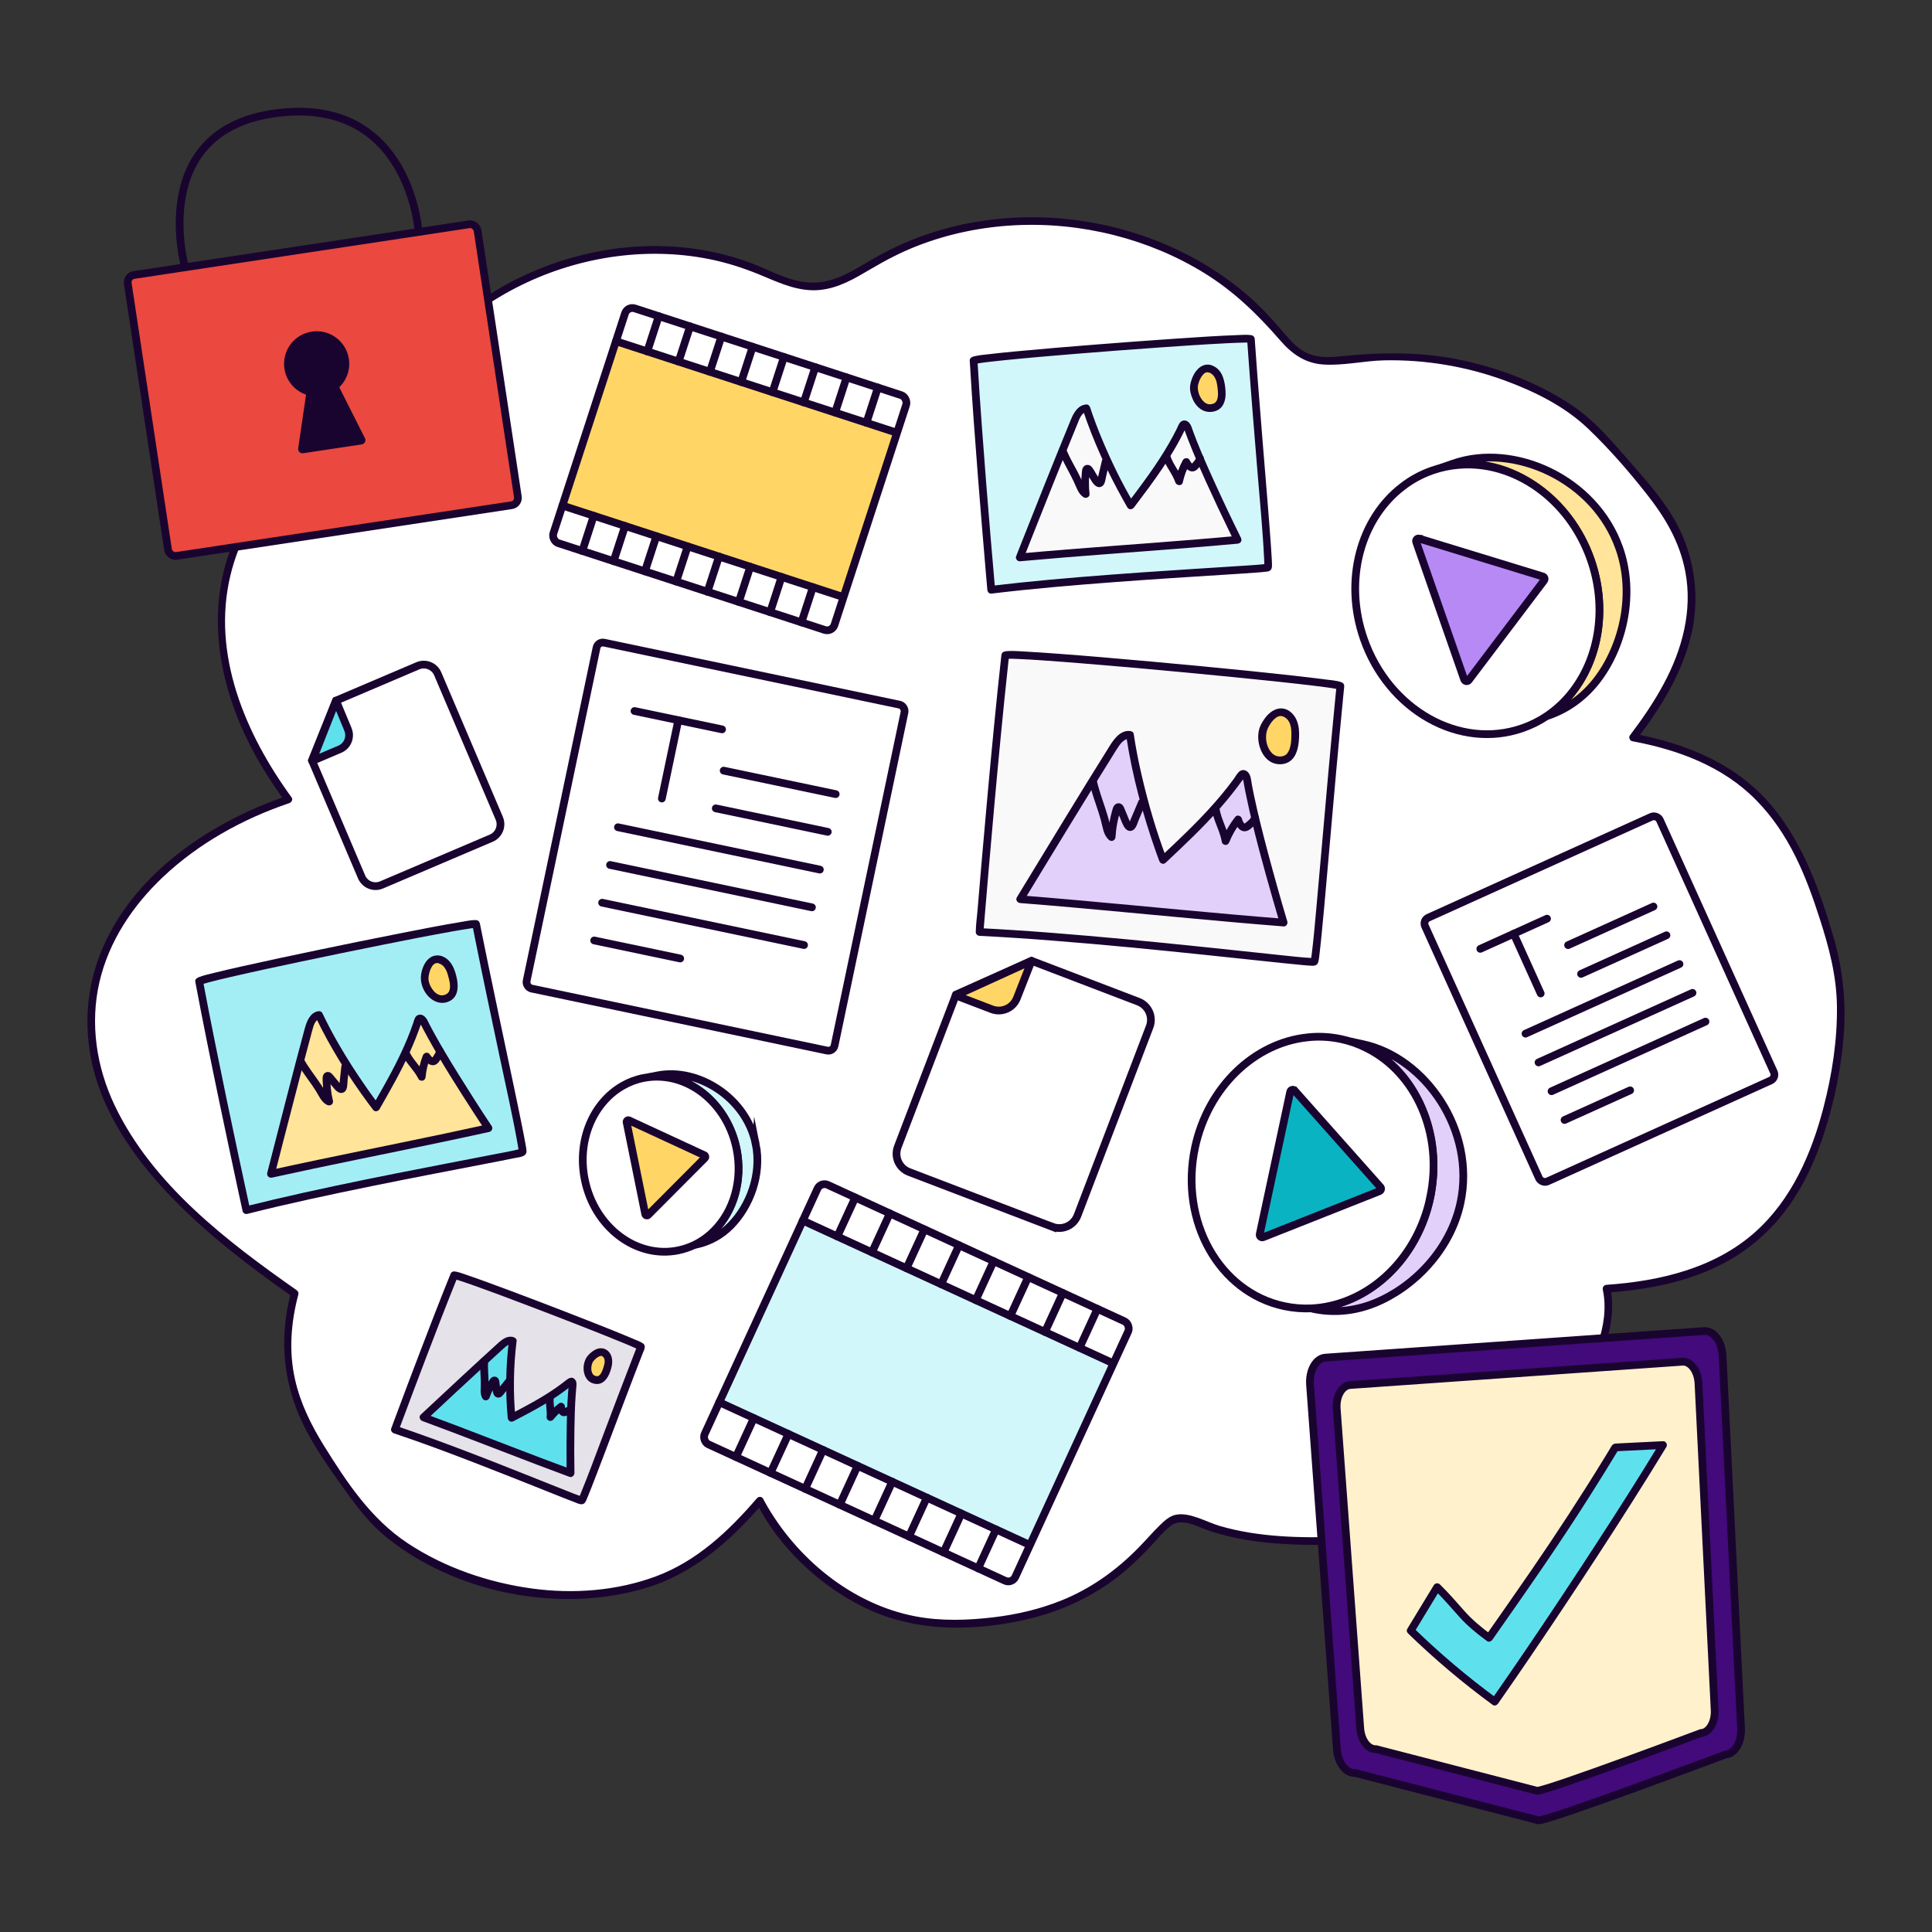 <?xml version="1.0" encoding="UTF-8"?>
<svg id="Layer_1" data-name="Layer 1" xmlns="http://www.w3.org/2000/svg" viewBox="0 0 500 500">
  <rect x="0" y="0" width="500" height="500" fill="#333333" stroke="none"/>
  <defs>
    <style>
      .cls-1, .cls-2 {
        fill: #5ee1ed;
      }

      .cls-1, .cls-3, .cls-4, .cls-5, .cls-6, .cls-7, .cls-8, .cls-9, .cls-10, .cls-11, .cls-12, .cls-13, .cls-14, .cls-15 {
        stroke: #19042f;
        stroke-width: 2px;
      }

      .cls-1, .cls-13, .cls-14 {
        stroke-linecap: round;
        stroke-linejoin: round;
      }

      .cls-16 {
        fill: #e6e2e9;
      }

      .cls-17, .cls-5 {
        fill: #ffe499;
      }

      .cls-18, .cls-6 {
        fill: #fff;
      }

      .cls-19, .cls-7, .cls-13 {
        fill: #ffd666;
      }

      .cls-20 {
        fill: #faf9fa;
      }

      .cls-21 {
        fill: #a3eef5;
      }

      .cls-22, .cls-12 {
        fill: #d1f7fa;
      }

      .cls-23, .cls-11 {
        fill: #e2d0fb;
      }

      .cls-24 {
        fill: #19042f;
      }

      .cls-3 {
        fill: #eb483f;
      }

      .cls-3, .cls-4, .cls-5, .cls-6, .cls-7, .cls-8, .cls-9, .cls-10, .cls-11, .cls-12, .cls-15 {
        stroke-miterlimit: 10;
      }

      .cls-4 {
        fill: #fff1cc;
      }

      .cls-8 {
        fill: #420a7b;
      }

      .cls-9 {
        fill: #0ab3c2;
      }

      .cls-10 {
        fill: #b689f5;
      }

      .cls-14, .cls-15 {
        fill: none;
      }
    </style>
  </defs>
  <g>
    <path class="cls-18" d="m196.65,388.4c-13.95,16.35-25.33,22.67-44.7,24.21-20.03,1.59-47.56-7.49-59.12-23.73-11.56-16.24-23.06-30.18-16.57-54.13-26.49-18.55-56.08-43.55-52.34-75.82,2.93-25.3,26.45-43.92,50.71-52.05-9.66-13.18-17.01-28.68-17.37-45.08-.35-16.4,7.37-33.65,21.81-41.68,5.4-3,11.6-4.7,16.32-8.7,4.24-3.59,6.87-8.66,9.92-13.3,18.9-28.69,59.1-41.28,90.69-28.39,4.94,2.01,9.91,4.62,15.26,4.37,5.76-.27,10.79-3.77,15.81-6.64,33.02-18.89,78.76-11.04,103.08,17.67,2.31,2.73,4.57,5.71,7.84,7.16,3.86,1.71,8.33.95,12.55.47,19.59-2.24,39.83,2.54,56.22,13.27,6.38,4.18,23.08,23.48,26.48,30.3,9.77,19.57,2.84,36.94-10.55,54.51,32.7,5.99,43.06,23.73,51.93,55.65,3.52,12.67,1.4,29-2.08,41.76-8.19,30.08-25.54,43.17-56.75,45.25,5.04,22.88-32.59,63.64-65.47,65.09-35.01,1.54-39.19-5.9-45.37-5.67-6.73.25-14.79,27.05-58.43,27.22-33.81.14-49.85-31.76-49.85-31.76Z"/>
    <path class="cls-24" d="m195.94,387.69c-7.29,8.5-15.6,16.36-26.27,20.3-10.07,3.73-21.34,4.57-31.94,3.12-11.33-1.54-22.64-5.39-32.21-11.72s-15.8-15.8-21.68-25.24c-3.31-5.32-6.11-11-7.49-17.15-1.65-7.32-1.05-14.78.86-21.99.12-.46-.09-.87-.46-1.13-18.03-12.64-37.26-27.32-47.01-47.67-4.77-9.97-6.51-21.27-3.99-32.11,2.45-10.55,8.64-19.78,16.45-27.15,9.25-8.73,20.67-15.04,32.67-19.1.55-.19,1-.91.6-1.47-11.91-16.34-20.75-36.94-15.85-57.42,2.14-8.97,6.73-17.5,13.73-23.61,7.34-6.41,17.8-7.86,24.56-14.95,3.32-3.49,5.61-7.77,8.25-11.76,2.35-3.57,5.05-6.89,8.03-9.95,5.95-6.1,12.99-11.09,20.63-14.85,15.4-7.59,33.47-10.23,50.29-6.45,4.34.98,8.5,2.42,12.59,4.15,4.53,1.92,9.25,3.97,14.29,3.52s9.16-2.96,13.27-5.38,8.01-4.45,12.31-6.11c16.1-6.22,34.1-6.94,50.78-2.71,8.21,2.08,16.11,5.36,23.33,9.81,7.63,4.71,13.76,10.66,19.6,17.39,3.06,3.53,6.45,5.97,11.25,6.28,5.18.33,10.45-.96,15.65-1.08,10.63-.23,21.29,1.56,31.27,5.22,7.83,2.88,15.57,6.72,21.63,12.53,5.37,5.15,10.31,10.81,14.92,16.65,4.86,6.14,8.64,12.39,10.15,20.24,1.94,10.12-.8,20.19-5.59,29.11-2.52,4.7-5.55,9.1-8.76,13.34-.37.49.01,1.36.6,1.47,11.86,2.21,23.47,6.48,32.08,15.24s12.92,19.65,16.48,30.73c2.39,7.43,4.34,14.74,4.44,22.59.11,8.84-1.26,17.69-3.48,26.23-3.1,11.96-8.25,23.79-17.61,32.18-10.55,9.45-24.76,12.76-38.54,13.72-.67.05-1.1.6-.96,1.27,1.96,9.36-2.88,19.2-7.87,26.8-6.67,10.15-15.68,18.92-25.77,25.64s-21.47,11.12-33.85,11.5c-10.56.33-21.51.17-31.72-2.83-3.35-.98-7.73-3.63-11.35-2.86-1.65.35-3.01,1.65-4.17,2.79-1.84,1.81-3.53,3.78-5.34,5.63-5.75,5.9-12.43,10.7-20.12,13.78-5.58,2.23-11.48,3.61-17.44,4.32-6.71.8-13.66,1.03-20.32-.25-16.47-3.16-30.82-15.05-38.9-29.55-.15-.28-.31-.55-.45-.84-.58-1.15-2.31-.14-1.73,1.01,6.38,12.63,18.46,23.48,31.51,28.67,12.03,4.78,25.73,4.39,38.2,1.56,9.43-2.14,18.23-6.31,25.63-12.56,2.57-2.17,4.94-4.57,7.23-7.03,1.5-1.61,2.96-3.43,4.74-4.75,2.85-2.1,6.92.37,9.88,1.36,9.01,3,18.65,3.65,28.08,3.66,6.65,0,13.28-.15,19.74-1.87,5.69-1.52,11.14-3.92,16.26-6.83,10.72-6.11,20.28-14.51,27.84-24.26,6.1-7.86,11.76-17.47,12.31-27.66.11-2-.05-3.99-.46-5.95l-.96,1.27c12.75-.88,25.87-3.65,36.35-11.38s16.24-18.38,20.02-30.08c2.6-8.06,4.31-16.49,4.99-24.93s-.14-17.13-2.61-25.58c-3.48-11.89-7.8-24.07-15.78-33.75-9.03-10.94-22.14-16.35-35.8-18.9l.6,1.47c6.35-8.38,12.19-17.68,14.37-28.11,1.97-9.41.52-19.3-4.01-27.78-3.15-5.9-7.91-11.18-12.28-16.19-4.27-4.89-8.76-10.23-14.14-13.94-8.45-5.83-18.51-9.79-28.49-12-10.58-2.34-20.94-2.27-31.66-1.18-2.77.28-5.69.47-8.35-.51-2.81-1.04-4.85-3.32-6.74-5.54-2.91-3.42-5.89-6.69-9.29-9.64-6.43-5.57-13.75-10.03-21.58-13.34-15.99-6.75-34.01-8.67-51.05-5.31-8.58,1.69-16.84,4.79-24.42,9.17-4.89,2.83-9.95,6.3-15.85,6.13s-10.67-3.22-15.82-5.12c-32.54-12.03-72.01,1.79-90.58,30.85-2.89,4.52-5.55,9.37-9.93,12.64s-9.24,4.72-13.85,7.08c-8.03,4.12-14.3,10.99-18.27,19.05-8.92,18.11-5.54,38.77,3.56,56.1,2.51,4.78,5.43,9.32,8.6,13.67l.6-1.47c-20.88,7.08-42.02,21.6-49.31,43.36-3.53,10.54-3.13,22.07.67,32.48s10.8,19.91,18.6,28c9.44,9.79,20.33,18.07,31.43,25.86l-.46-1.13c-3.29,12.49-1.94,24.67,4.15,36.06,2.83,5.29,6.32,10.18,9.8,15.04s6.62,8.94,11.12,12.52c17.85,14.2,44.14,19.31,66.03,13.06,12.73-3.63,22.5-12.2,30.96-22.06.83-.97-.57-2.39-1.41-1.41Z"/>
  </g>
  <g>
    <path class="cls-8" d="m441.11,344.47l-98.05,6.88c-2.41.12-4.22,3.16-4.04,6.8l6.95,94.31c.18,3.64,2.28,6.49,4.69,6.37l47.53,12.29c3.44-.17,48.35-17.05,48.35-17.05,2.41-.12,4.22-3.16,4.04-6.8l-4.78-96.43c-.18-3.63-2.28-6.49-4.69-6.37Z"/>
    <path class="cls-4" d="m435.45,352.41l-85.98,6.03c-2.11.1-3.7,2.77-3.54,5.96l6.09,82.7c.16,3.19,2,5.69,4.11,5.58l41.68,10.78c3.02-.15,42.4-14.95,42.4-14.95,2.11-.1,3.7-2.77,3.54-5.96l-4.19-84.56c-.16-3.19-2-5.69-4.11-5.58Z"/>
    <g>
      <path class="cls-2" d="m365.09,421.99c6.81,6.63,14.08,12.77,21.74,18.38,12.98-18.54,31.82-47.04,43.55-66.4l-12.35.61c-11.74,19.36-19.7,30.71-32.69,49.26-7.67-5.61-6.62-6.49-13.42-13.11l-6.84,11.26Z"/>
      <path class="cls-24" d="m364.38,422.7c6.87,6.68,14.21,12.87,21.95,18.54.46.34,1.08.05,1.37-.36,5.81-8.3,11.49-16.69,17.1-25.12,6.04-9.07,12-18.2,17.83-27.41,2.91-4.6,5.8-9.21,8.62-13.87.38-.63-.1-1.54-.86-1.5-2.49.12-4.98.25-7.47.37l-4.15.21c-.24.01-.49.01-.73.04-.82.08-1.11.9-1.49,1.52-.45.74-.9,1.48-1.35,2.21-6.03,9.85-12.34,19.51-18.88,29.03-3.91,5.69-7.87,11.33-11.83,16.99l1.37-.36c-2.48-1.82-4.83-3.75-6.87-6.06-2.07-2.35-4.11-4.7-6.35-6.89-.47-.45-1.23-.35-1.57.2-2,3.29-3.99,6.57-5.99,9.86-.28.47-.57.93-.85,1.4-.67,1.1,1.06,2.11,1.73,1.01,2-3.29,3.99-6.57,5.99-9.86.28-.47.57-.93.85-1.4l-1.57.2c2.27,2.22,4.32,4.61,6.43,6.98s4.62,4.4,7.2,6.29c.46.34,1.08.05,1.37-.36,4.49-6.41,8.99-12.82,13.4-19.28,4.1-6.01,8.11-12.07,12-18.22,2.47-3.89,4.89-7.82,7.28-11.76l-.86.5c3.6-.18,7.2-.36,10.8-.54l1.55-.08-.86-1.5c-5.25,8.66-10.7,17.21-16.21,25.7-5.93,9.14-11.96,18.23-18.08,27.25-3.06,4.5-6.14,8.99-9.26,13.45l1.37-.36c-7.6-5.57-14.79-11.66-21.54-18.23-.92-.9-2.34.51-1.41,1.41Z"/>
    </g>
  </g>
  <g>
    <rect class="cls-3" x="37.75" y="64.2" width="91.56" height="73.53" rx="1.91" ry="1.91" transform="translate(-14.15 13.62) rotate(-8.6)"/>
    <path class="cls-15" d="m47.89,69.17s-10.12-35.79,24.05-39.94c34.18-4.14,36.38,30.8,36.38,30.8"/>
    <path class="cls-24" d="m94.41,113.34l-6.61-13.11c1.9-1.83,2.91-4.52,2.49-7.33-.7-4.61-4.99-7.78-9.6-7.08s-7.78,4.99-7.08,9.6c.49,3.21,2.72,5.72,5.59,6.71l-2.03,13.91c-.11.74.53,1.37,1.27,1.26l15.19-2.3c.78-.12,1.19-.99.79-1.67Z"/>
  </g>
  <g>
    <g>
      <path class="cls-21" d="m51.52,254.03c-.19-1.03,71.5-15.73,71.67-14.86,4.56,23.08,12.46,58.45,12.03,59.02-.43.58-43.37,7.92-71.49,15.02,0,0-7.71-35.2-12.21-59.18Z"/>
      <path class="cls-24" d="m52.52,254.03c.04.39-.23.64-.44.8.04-.03.09-.05.13-.07.01,0-.3.11-.05.03.09-.03.18-.06.27-.1.52-.17,1.06-.32,1.59-.46,1.89-.51,3.8-.95,5.7-1.39,6.07-1.41,12.17-2.71,18.27-4,7.11-1.5,14.23-2.96,21.35-4.39,5.84-1.17,11.69-2.32,17.56-3.37,1.69-.3,3.38-.59,5.08-.84.24-.04-.27.03-.04,0,.06,0,.13-.02.19-.02.12-.01.23-.03.35-.04.16-.02.32-.02.48-.04.03,0,.12.02.15,0-.12.07-.48-.14-.61-.27-.11-.11-.25-.66-.22-.27.01.16.06.32.1.48.05.27.11.54.16.81.13.66.26,1.32.39,1.97,2.1,10.44,4.31,20.87,6.52,31.29,1.57,7.41,3.26,14.81,4.57,22.27.07.39.13.78.19,1.16.03.19.02.18,0-.01,0,.06.02.12.02.18,0,.09,0,.19.02.27.05.25.06-.24.12-.35.15-.25.41-.39.48-.4-.18.02-.38.11-.56.16-2.03.5-4.09.87-6.14,1.26-8.47,1.65-16.95,3.25-25.42,4.94-10.72,2.13-21.42,4.35-32.05,6.85-2.41.57-4.81,1.15-7.2,1.75l1.23.7c-.97-4.44-1.93-8.88-2.87-13.33-2.06-9.64-4.08-19.28-6.02-28.94-1.14-5.63-2.25-11.27-3.31-16.92-.24-1.26-2.17-.73-1.93.53,1.91,10.17,3.98,20.32,6.09,30.45,1.68,8.05,3.39,16.1,5.12,24.14.33,1.53.66,3.06,1,4.59.12.54.73.83,1.23.7,10.64-2.69,21.39-4.97,32.14-7.17,9.5-1.94,19.02-3.76,28.54-5.6,2.83-.55,5.67-1.08,8.49-1.67,1.02-.21,3.09-.3,3.07-1.73-.01-.71-.19-1.45-.31-2.15-.22-1.26-.47-2.51-.72-3.77-.78-3.9-1.59-7.78-2.41-11.67-2.21-10.52-4.46-21.03-6.63-31.56-.53-2.59-1.06-5.18-1.58-7.77-.11-.57-.23-1.14-.34-1.7-.09-.44-.15-.85-.57-1.09-.22-.13-.46-.16-.71-.16-1.17,0-2.38.29-3.53.47-5.24.86-10.45,1.9-15.66,2.92-7.19,1.41-14.36,2.87-21.53,4.37-6.64,1.38-13.27,2.79-19.89,4.28-2.34.53-4.68,1.06-7.01,1.64-1.24.31-2.52.58-3.72,1.03-.51.19-1.19.5-1.12,1.18.06.54.42,1,1,1,.5,0,1.06-.46,1-1Z"/>
    </g>
    <g>
      <g>
        <path class="cls-17" d="m79.87,266.3c.41-1.53,1.1-3.35,2.66-3.62,6,12.64,14.8,23.9,14.8,23.9,4.31-7.53,8.15-14.22,10.86-22.47.05-.15.1-.31.22-.41.42-.38,1,.21,1.25.72,4.5,9.16,16.73,27.55,16.73,27.55-18.01,3.98-38.27,7.86-56.28,11.84,0,0,6.15-24.2,9.75-37.51Z"/>
        <path class="cls-24" d="m80.84,266.57c.3-1.08.69-2.66,1.96-2.92l-1.13-.46c3.76,7.9,8.48,15.39,13.68,22.42.42.57.84,1.13,1.27,1.68.4.52,1.28.3,1.57-.2,2.76-4.82,5.53-9.65,7.83-14.72.57-1.26,1.11-2.53,1.62-3.81.25-.63.49-1.26.72-1.9.12-.32.23-.64.35-.97s.36-.76.37-1.09l.07-.22c-.6-.04-.79.04-.56.23,0,.05.19.27.21.31.07.14.14.28.21.42.18.37.37.73.56,1.1.39.74.78,1.47,1.19,2.2,3.63,6.56,7.67,12.91,11.74,19.2,1,1.55,2.01,3.1,3.03,4.63l.6-1.47c-14.64,3.23-29.34,6.12-44.01,9.2-4.09.86-8.18,1.73-12.27,2.64l1.23,1.23c.76-2.99,1.52-5.98,2.29-8.96,1.59-6.19,3.19-12.38,4.81-18.56.87-3.33,1.76-6.67,2.66-9.99.34-1.24-1.59-1.77-1.93-.53-1.66,6.14-3.27,12.3-4.86,18.46-1.37,5.3-2.74,10.61-4.09,15.91-.27,1.05-.53,2.09-.8,3.14-.19.76.49,1.39,1.23,1.23,14.64-3.23,29.34-6.12,44.01-9.2,4.09-.86,8.18-1.73,12.27-2.64.61-.13.94-.95.6-1.47-2.94-4.42-5.8-8.9-8.6-13.41-2.14-3.45-4.25-6.93-6.21-10.49-.41-.75-.82-1.5-1.21-2.25-.43-.82-.77-1.81-1.53-2.37-.54-.39-1.23-.49-1.8-.11-.61.41-.75,1.23-.97,1.89-.48,1.39-1,2.77-1.56,4.13-2.46,5.99-5.7,11.61-8.91,17.22l1.57-.2c-.06-.07-.16-.21.08.11-.06-.08-.13-.17-.19-.25-.23-.31-.47-.62-.7-.93-.83-1.11-1.64-2.24-2.43-3.38-2.55-3.65-4.96-7.4-7.18-11.25-1.51-2.61-2.92-5.28-4.22-8-.2-.41-.72-.54-1.13-.46-2.03.42-2.87,2.53-3.36,4.31-.34,1.24,1.59,1.77,1.93.53Z"/>
      </g>
      <g>
        <path class="cls-19" d="m113.87,248.37c1.5.41,2.51,1.89,2.93,3.4.42,1.5,1.98,5.94-1.77,6.76-2.57.57-4.84-2.36-5.11-4.98-.13-1.29.8-6.05,3.96-5.18Z"/>
        <path class="cls-24" d="m113.6,249.34c1.71.52,2.21,2.47,2.59,4.01.09.35.16.7.22,1.05,0,.03.03.2,0,.02.01.1.02.2.03.29.02.23.03.46.02.69,0,.16-.01.32-.03.48.03-.22-.02.09-.03.11-.02.09-.04.18-.07.27-.09.29-.19.5-.38.69-.22.21-.43.36-.72.47-.41.15-.85.22-1.25.14-.9-.18-1.64-.87-2.14-1.62s-.91-1.65-.95-2.55c-.01-.24.01-.49.04-.73.03-.27-.04.22,0-.06,0-.06.02-.11.03-.17.04-.21.08-.41.14-.62.05-.19.1-.37.16-.55.03-.09.06-.18.1-.28.02-.06.05-.12.07-.18-.04.09-.03.08.02-.03.08-.18.17-.35.27-.52.05-.08.1-.16.15-.24.07-.09.07-.1.01-.03.04-.05.08-.1.12-.14.04-.05.08-.09.13-.14.03-.03.3-.27.14-.14.07-.05.15-.1.22-.15.05-.03.1-.06.16-.08-.1.04-.1.04,0,0,.06-.02.12-.03.17-.05.06-.02.12-.03.18-.04-.11.01-.11.02.02,0,.3,0,.26-.01.57.07,1.25.32,1.78-1.61.53-1.93-2.34-.6-3.96,1.07-4.71,3.11s-.65,3.95.34,5.82c1.29,2.46,4.11,4.17,6.78,2.68,1.99-1.11,2.12-3.49,1.75-5.49-.47-2.5-1.47-5.32-4.15-6.13-1.24-.37-1.76,1.56-.53,1.93Z"/>
      </g>
      <g>
        <path class="cls-17" d="m77.74,274.58c1.52,2.74,4.01,5.61,5.53,8.35.48.87,1.02,1.79,1.93,2.18-.48-2-.73-4.07-.71-6.13,0-.21.03-.46.22-.54.22-.1.44.11.59.29.71.86,1.42,1.73,2.14,2.59.3.36.85.74,1.16.4.12-.13.14-.32.16-.49.18-1.73.37-3.46.55-5.2"/>
        <path class="cls-24" d="m76.88,275.09c1.14,2.03,2.57,3.87,3.89,5.77.63.91,1.22,1.84,1.76,2.81s1.17,1.84,2.16,2.3c.78.37,1.68-.24,1.47-1.13-.24-1.02-.43-2.06-.54-3.1-.05-.51-.09-1.03-.11-1.54-.01-.26-.11-1.07-.03-1.18l-.36.36.1-.07-.5.14h.05c-.15-.08-.29-.17-.44-.25.44.34.77.86,1.13,1.29.33.4.66.81,1,1.21.64.78,1.63,1.59,2.65.91.89-.6.75-2.12.85-3.06.12-1.17.25-2.33.37-3.5.06-.54-.5-1-1-1-.59,0-.94.46-1,1-.1.9-.19,1.81-.29,2.71-.05.45-.1.9-.14,1.36-.02.19-.04.38-.06.56-.01.11-.02.23-.04.34-.03.27-.03.3,0,.1l.44-.26c.15-.05.22.14.15,0-.04-.08-.17-.17-.23-.24-.2-.22-.38-.46-.57-.69-.4-.49-.81-.98-1.21-1.47-.37-.45-.74-.94-1.36-1.02s-1.22.3-1.42.9c-.15.48-.1,1.03-.09,1.52.02.59.06,1.18.11,1.76.13,1.26.33,2.51.63,3.75l1.47-1.13c-.84-.39-1.23-1.21-1.67-1.98-.54-.95-1.15-1.86-1.78-2.75-1.25-1.79-2.59-3.53-3.66-5.44-.63-1.12-2.36-.12-1.73,1.01h0Z"/>
      </g>
      <g>
        <path class="cls-17" d="m105.13,272.76c.98,2.06,3.05,3.87,4.03,5.93.15-1.81.57-3.61,1.24-5.3.46.76,1.35,1.63,2.09,1.13.18-.12.3-.31.41-.5.6-1,.73-.91.91-2.06"/>
        <path class="cls-24" d="m104.26,273.27c1.06,2.16,2.97,3.77,4.03,5.93.19.39.73.57,1.13.46.45-.12.7-.52.73-.96.15-1.73.57-3.42,1.2-5.04l-1.83.24c.76,1.21,2.35,2.5,3.71,1.29.43-.38.74-.98,1.04-1.47.28-.46.4-.96.49-1.49s-.14-1.08-.7-1.23c-.48-.13-1.14.16-1.23.7-.03.2-.06.4-.11.6-.02.09-.05.17-.07.25.02-.07.07-.13.01-.03-.17.27-.35.55-.52.83-.03.04-.23.41-.27.39,0-.04.03-.05.1-.03.13-.03.13-.03,0-.02-.01-.03.19.07.03,0-.31-.16-.55-.47-.74-.77-.49-.78-1.52-.55-1.83.24-.7,1.79-1.11,3.66-1.27,5.57l1.86-.5c-1.06-2.16-2.97-3.77-4.03-5.93-.24-.48-.93-.62-1.37-.36-.49.29-.6.88-.36,1.37h0Z"/>
      </g>
    </g>
  </g>
  <g>
    <g>
      <path class="cls-22" d="m251.97,93.34c-.06-1.03,71.72-6.46,71.78-5.59,1.58,23.08,4.9,58.58,4.4,59.09-.49.51-43.31,2.34-71.62,5.77,0,0-3.15-35.3-4.56-59.26Z"/>
      <path class="cls-24" d="m252.97,93.34c0,.35-.29.72-.43.81-.03.02-.31.09-.1.05.15-.03.3-.08.46-.11.54-.11,1.09-.18,1.64-.26-.39.05.17-.02.29-.04.22-.03.44-.06.66-.08.43-.05.87-.1,1.3-.15,1.09-.12,2.19-.24,3.28-.35,6.12-.62,12.24-1.14,18.37-1.64,7.14-.58,14.29-1.13,21.44-1.63,5.81-.41,11.63-.81,17.45-1.1,1.68-.08,3.36-.17,5.04-.19.38,0,.78.04,1.16.03.17,0-.33-.08-.12-.01.01,0,.03,0,.04.01-.42-.15-.29-.13-.22-.09-.08-.05-.62-.64-.44-.58l-.02-.1c0,.11.01.22.02.33,0,.11.02.22.02.33.02.33.05.66.07.99.04.62.09,1.23.13,1.85.76,10.5,1.63,20.99,2.49,31.49.6,7.32,1.32,14.65,1.67,21.99.02.38.03.77.04,1.15,0,.13-.08.55-.01.66-.08-.14.21-.57.45-.72.22-.13.28-.07.11-.06-.06,0-.14.02-.21.04-.23.05.28-.03.07,0-.07,0-.14.02-.2.02-2.04.23-4.11.33-6.16.47-8.51.56-17.02,1.07-25.53,1.67-10.68.75-21.37,1.58-32.02,2.69-2.39.25-4.78.52-7.17.81l1,1c-.4-4.44-.77-8.88-1.15-13.32-.81-9.67-1.58-19.34-2.29-29.02-.41-5.64-.8-11.28-1.13-16.92-.08-1.28-2.08-1.29-2,0,.6,10.15,1.36,20.29,2.15,30.42.64,8.08,1.31,16.16,2,24.24.13,1.54.27,3.07.4,4.61.04.49.43,1.07,1,1,10.74-1.3,21.54-2.2,32.33-3.01,9.48-.71,18.96-1.31,28.44-1.91,2.82-.18,5.64-.35,8.45-.57.75-.06,1.51-.12,2.26-.23.68-.1,1.11-.48,1.17-1.2.05-.62,0-1.26-.03-1.87-.06-1.22-.14-2.45-.23-3.67-.27-3.9-.59-7.79-.9-11.69-.86-10.59-1.75-21.17-2.56-31.76-.19-2.55-.38-5.1-.56-7.65-.04-.61-.09-1.21-.13-1.82-.03-.43,0-.88-.33-1.21-.25-.25-.55-.3-.88-.34-1.07-.11-2.18-.02-3.26.02-5.22.19-10.44.55-15.65.9-7.19.49-14.38,1.02-21.56,1.59-6.67.53-13.33,1.08-19.99,1.71-2.34.22-4.69.45-7.02.73-1.32.15-2.69.26-3.98.57-.58.14-1.12.44-1.13,1.12-.03,1.29,1.97,1.29,2,0Z"/>
    </g>
    <g>
      <g>
        <path class="cls-20" d="m278.11,108.84c.59-1.44,1.49-3.14,3.05-3.2,4.28,13.08,11.47,25.16,11.47,25.16,5.14-6.81,9.72-12.86,13.39-20.57.07-.14.14-.29.27-.38.45-.32.95.33,1.13.85,3.25,9.49,12.9,28.96,12.9,28.96-18.07,1.65-38.31,2.91-56.38,4.56,0,0,9.01-22.85,14.18-35.39Z"/>
        <path class="cls-24" d="m279.07,109.1c.36-.86.98-2.38,2.08-2.46l-.96-.73c2.71,8.23,6.39,16.18,10.62,23.73.31.56.63,1.12.95,1.67.42.7,1.29.58,1.73,0,2.52-3.33,5.04-6.66,7.37-10.13,1.12-1.67,2.2-3.38,3.21-5.12.52-.89,1.01-1.79,1.49-2.7.24-.46.48-.93.72-1.4.14-.27.27-.54.4-.81.07-.14.13-.27.2-.41.08-.16.09-.19.04-.08l-.5.14c-.18.02-.19-.22-.01.11.05.1.08.2.12.3.1.26.19.53.28.8.19.53.39,1.05.59,1.58.45,1.16.92,2.32,1.39,3.47,1.06,2.55,2.17,5.08,3.31,7.6,1.96,4.34,4,8.65,6.08,12.93.42.87.85,1.74,1.27,2.6l.86-1.5c-14.69,1.34-29.41,2.33-44.11,3.51-4.09.33-8.18.67-12.27,1.05l.96,1.27c1.11-2.82,2.23-5.64,3.35-8.45,2.32-5.84,4.64-11.68,6.99-17.5,1.27-3.15,2.55-6.3,3.84-9.44.21-.5-.22-1.1-.7-1.23-.57-.16-1.02.2-1.23.7-2.38,5.78-4.71,11.59-7.04,17.4-2,5-3.99,10.01-5.97,15.02-.39.99-.78,1.98-1.17,2.97-.23.58.36,1.32.96,1.27,14.69-1.34,29.41-2.33,44.11-3.51,4.09-.33,8.18-.67,12.27-1.05.78-.07,1.22-.79.86-1.5-2.34-4.72-4.6-9.49-6.78-14.29-1.65-3.61-3.26-7.25-4.72-10.94-.31-.78-.61-1.57-.9-2.36-.33-.91-.56-2.02-1.45-2.57-.55-.34-1.27-.29-1.75.14s-.73,1.21-1.02,1.8c-.64,1.29-1.33,2.56-2.05,3.81-3.14,5.47-6.95,10.51-10.74,15.54h1.73c-3.14-5.29-5.86-10.9-8.24-16.58-1.15-2.74-2.2-5.52-3.13-8.35-.13-.39-.52-.77-.96-.73-2.19.17-3.25,2.11-4.01,3.93-.21.5.22,1.1.7,1.23.58.16,1.02-.2,1.23-.7Z"/>
      </g>
      <g>
        <path class="cls-19" d="m313.5,95.57c1.41.59,2.21,2.16,2.44,3.68.22,1.52,1.19,6.04-2.57,6.38-2.57.23-4.43-2.91-4.37-5.49.03-1.28,1.54-5.8,4.51-4.56Z"/>
        <path class="cls-24" d="m313,96.43c1,.44,1.55,1.34,1.83,2.37.09.35.14.7.2,1.06.02.12.04.23.05.35.01.08.02.15.03.23-.04-.27.01.09.02.14.08.7.12,1.41.04,2.11.03-.22-.01.08-.02.11-.02.09-.04.18-.06.27-.04.15-.08.29-.13.44-.1.27.09-.16-.04.09-.04.08-.09.16-.13.23-.01.02-.18.25-.05.09-.06.07-.12.13-.18.2-.17.18-.43.32-.75.41-.38.11-.78.14-1.15.05-.78-.19-1.42-.82-1.86-1.54-.49-.8-.78-1.73-.81-2.66,0-.16,0-.31.01-.47-.01.33,0-.04.03-.13.07-.33.16-.66.27-.97.15-.43.21-.58.46-1.02s.35-.6.67-.92c.07-.07.14-.13.21-.2.09-.07.1-.08.02-.02.05-.04.1-.07.16-.1.08-.04.16-.09.24-.13-.18.08.11-.03.15-.04.05-.02.25-.05.05-.02.13-.02.26-.02.39,0-.2-.02.13.03.14.03.15.04.29.09.43.14.5.2,1.1-.22,1.23-.7.16-.57-.19-1.03-.7-1.23-2.21-.88-4.09.78-4.97,2.68-.38.83-.68,1.7-.78,2.61-.12,1.17.21,2.39.69,3.45.51,1.14,1.38,2.24,2.51,2.82s2.55.61,3.76.06c1.91-.87,2.34-3.09,2.21-4.98-.16-2.44-.7-5.43-3.19-6.53-.49-.22-1.07-.14-1.37.36-.25.43-.14,1.15.36,1.37Z"/>
      </g>
      <g>
        <path class="cls-20" d="m275,116.65c1.14,2.86,3.21,5.98,4.36,8.84.36.9.78,1.87,1.62,2.36-.22-2.01-.2-4.06.06-6.07.03-.2.09-.44.28-.5.22-.07.42.16.54.36.59.93,1.17,1.86,1.76,2.79.25.39.73.83,1.09.53.13-.11.18-.29.22-.46.39-1.67.79-3.33,1.18-5"/>
        <path class="cls-24" d="m274.04,116.92c.89,2.19,2.08,4.23,3.16,6.32.49.95.94,1.91,1.35,2.89s.95,1.97,1.92,2.58c.6.38,1.59-.1,1.5-.86-.11-1.04-.17-2.09-.15-3.14,0-.51.03-1.01.07-1.52.02-.25.04-.51.07-.76.02-.14.03-.29.05-.43.04-.16-.02-.12-.18.15l-.5.14h-.01c-.15-.08-.29-.17-.44-.25.37.29.59.84.84,1.23.31.5.62,1,.94,1.49.52.8,1.42,1.69,2.45,1.15.89-.47.96-1.78,1.16-2.65.27-1.16.55-2.32.82-3.48.3-1.25-1.63-1.79-1.93-.53-.38,1.63-.76,3.26-1.15,4.89-.02.08-.04.16-.06.24l.71-.26s-.25-.32-.27-.36c-.24-.37-.47-.75-.7-1.12-.4-.63-.75-1.4-1.28-1.92s-1.43-.56-1.95.02c-.49.54-.46,1.46-.52,2.14-.15,1.66-.12,3.33.06,4.99l1.5-.86c-.69-.44-.96-1.3-1.26-2.02-.41-.99-.88-1.96-1.38-2.91-.98-1.87-2.08-3.71-2.87-5.67-.2-.5-.67-.85-1.23-.7-.47.13-.9.73-.7,1.23h0Z"/>
      </g>
      <g>
        <path class="cls-20" d="m301.95,118.28c.71,2.13,2.49,4.16,3.2,6.29.37-1.75,1.01-3.45,1.87-5.02.36.8,1.12,1.76,1.9,1.36.19-.1.33-.26.47-.43.71-.9.82-.8,1.14-1.9"/>
        <path class="cls-24" d="m300.98,118.55c.77,2.25,2.43,4.05,3.2,6.29.3.87,1.7,1.03,1.93,0,.36-1.68.95-3.27,1.77-4.78h-1.73c.62,1.32,2.17,2.67,3.58,1.5.43-.36.81-.88,1.15-1.33.3-.41.46-.89.61-1.38.36-1.24-1.57-1.77-1.93-.53-.05.19-.11.37-.18.55.07-.19-.09.15-.12.21-.06.11-.06.08,0,0-.04.05-.09.1-.13.15-.13.15-.25.3-.38.45-.03.04-.34.4-.35.38-.01-.02.11-.05.11-.05.01-.05.08.09-.03-.04-.2-.24-.45-.56-.62-.91-.32-.68-1.39-.62-1.73,0-.9,1.65-1.57,3.42-1.97,5.26h1.93c-.77-2.25-2.43-4.05-3.2-6.29-.17-.51-.69-.85-1.23-.7-.5.14-.87.72-.7,1.23h0Z"/>
      </g>
    </g>
  </g>
  <g>
    <g>
      <path class="cls-16" d="m117.53,330.03c.28-.69,48.61,17.93,48.38,18.52-6.1,15.49-14.89,39.59-15.37,39.76-.48.18-28.87-11.85-48.34-18.35,0,0,8.85-23.92,15.32-39.93Z"/>
      <path class="cls-24" d="m118.39,330.54c-.17.31-.56.47-.8.48.2,0-.26-.08-.14-.02.1.04.23.05.34.08.39.1.78.22,1.16.35,1.32.42,2.63.89,3.94,1.35,4.13,1.47,8.24,3.01,12.34,4.57,4.82,1.82,9.63,3.67,14.43,5.55,3.9,1.53,7.8,3.06,11.67,4.66.35.15.71.29,1.06.44.04.02.28.12.12.05s.08.03.12.05c.16.07.32.13.47.2.46.2.92.4,1.38.61.26.12.52.27.78.39.01,0,.07.06.09.06-.24.07-.41-.68-.41-.81,0-.56-.14.1-.21.27s-.14.36-.21.54c-.16.42-.33.83-.49,1.25-2.74,7.03-5.4,14.1-8.07,21.16-1.89,4.99-3.72,10.02-5.76,14.96-.08.19,0,.01,0,.02-.03.06-.05.12-.08.18-.05.12-.11.25-.16.37-.06.13-.17.29-.21.43,0,.02-.04.04-.04.05-.01-.2.46-.36.57-.39,0,0,.47-.16.47-.03,0,0-.06-.01-.06-.01-.12-.06-.27-.08-.4-.13-1.4-.48-2.78-1.05-4.16-1.6-5.68-2.25-11.35-4.54-17.04-6.77-7.18-2.81-14.38-5.57-21.65-8.13-1.65-.58-3.31-1.16-4.98-1.71l.7,1.23c1.12-3.02,2.25-6.04,3.39-9.06,2.45-6.51,4.92-13.01,7.44-19.5,1.48-3.8,2.97-7.59,4.5-11.37.2-.5-.22-1.1-.7-1.23-.57-.16-1.03.2-1.23.7-2.75,6.8-5.4,13.65-8.01,20.5-2.07,5.42-4.12,10.86-6.15,16.3-.39,1.04-.78,2.09-1.16,3.13-.19.53.22,1.07.7,1.23,7.42,2.48,14.75,5.24,22.05,8.07,6.38,2.47,12.73,5.01,19.08,7.54,1.88.75,3.76,1.51,5.66,2.23.88.33,2.11,1.02,2.76-.05.27-.45.45-.98.65-1.45.34-.83.67-1.66,1-2.49,1.04-2.65,2.05-5.31,3.06-7.97,2.71-7.14,5.39-14.28,8.13-21.41.67-1.73,1.34-3.46,2.01-5.19.35-.89,1-1.95-.02-2.6-.65-.42-1.44-.7-2.15-1-3.52-1.51-7.09-2.92-10.65-4.33-4.84-1.91-9.69-3.79-14.55-5.64-4.49-1.71-8.99-3.41-13.52-5.05-1.59-.58-3.19-1.15-4.79-1.69-.85-.29-1.71-.62-2.59-.8-.52-.1-1.12-.1-1.42.45-.61,1.13,1.11,2.14,1.73,1.01Z"/>
    </g>
    <g>
      <g>
        <path class="cls-2" d="m129.74,348.17c.83-.75,1.93-1.58,2.97-1.14-1.25,9.82-.31,19.9-.31,19.9,5.45-2.84,10.29-5.36,15.05-9.24.09-.07.18-.14.29-.16.39-.06.52.51.47.9-.82,7.18-.55,22.81-.55,22.81-12.25-4.51-25.8-9.93-38.06-14.44,0,0,12.91-12.07,20.14-18.63Z"/>
        <path class="cls-24" d="m130.45,348.88c.53-.48,1.23-1.15,1.99-.88l-.73-.96c-.82,6.55-.92,13.32-.31,19.9.07.76.79,1.24,1.5.86,2.65-1.38,5.3-2.76,7.87-4.29,1.23-.73,2.44-1.5,3.63-2.3.63-.43,1.26-.88,1.87-1.34.31-.23.61-.46.91-.7.15-.11.3-.23.44-.35l.18-.14c.27-.15.23-.2-.11-.15l-.44-.26c-.18-.17,0-.18-.04-.05-.03.08-.01.23-.02.32-.01.16-.03.32-.05.47-.04.43-.08.85-.11,1.28-.07.88-.12,1.76-.17,2.64-.1,1.98-.16,3.96-.19,5.95-.06,3.43-.07,6.86-.04,10.29,0,.69.01,1.38.02,2.07l1.27-.96c-9.96-3.66-19.83-7.56-29.75-11.33-2.76-1.05-5.53-2.09-8.31-3.11l.44,1.67c4.89-4.58,9.8-9.14,14.72-13.67,1.8-1.66,3.6-3.31,5.42-4.96.96-.87-.46-2.28-1.41-1.41-6.2,5.63-12.33,11.34-18.45,17.06-.56.52-1.12,1.05-1.69,1.57-.59.55-.23,1.42.44,1.67,9.96,3.66,19.83,7.56,29.75,11.33,2.76,1.05,5.53,2.09,8.31,3.11.61.23,1.28-.36,1.27-.96-.07-3.88-.06-7.76,0-11.63.05-2.9.12-5.8.33-8.7.04-.61.09-1.22.15-1.83.07-.7.17-1.45-.31-2.04-.8-.99-1.77-.31-2.53.3-.8.64-1.62,1.24-2.46,1.83-3.78,2.64-7.87,4.77-11.95,6.9l1.5.86c-.61-6.58-.51-13.35.31-19.9.06-.45-.35-.83-.73-.96-1.5-.53-2.87.44-3.94,1.4-.96.86.46,2.27,1.41,1.41Z"/>
      </g>
      <g>
        <path class="cls-19" d="m156.84,350.47c.74.82.77,2.09.45,3.14-.32,1.05-1.09,4.29-3.64,3.35-1.75-.64-1.98-3.26-1.15-4.92.41-.82,2.79-3.3,4.34-1.58Z"/>
        <path class="cls-24" d="m156.13,351.18c.11.13,0-.04.08.1.05.08.1.16.14.25-.07-.14.02.07.04.12.03.11.06.22.08.33s0,0,0-.02c0,.05,0,.1.01.15,0,.1,0,.2,0,.3s0,.2-.01.3c0,.05,0,.1-.02.15.01-.11,0-.04-.01.03-.1.47-.25.93-.4,1.39-.04.11-.08.22-.12.33-.02.06-.04.11-.07.17-.08.21.07-.14,0,.01-.11.23-.22.47-.36.69-.04.06-.08.12-.12.18-.1.15.13-.14,0,0-.09.1-.17.19-.27.28-.03.03-.19.14-.06.05s-.04.02-.07.04c-.05.03-.11.05-.16.08-.09.07.11-.06.1-.04,0,.01-.1.04-.11.04-.06.02-.12.03-.18.05-.17.05.2,0,.02,0-.07,0-.13,0-.2,0-.03,0-.07,0-.1,0-.12,0,.18.04.05,0-.14-.04-.31-.09-.45-.12-.11-.02.04.02.06.03-.03-.02-.07-.03-.1-.05-.08-.04-.15-.09-.22-.13-.14-.09.12.12-.05-.05-.05-.05-.1-.1-.15-.15-.02-.03-.05-.06-.07-.08,0,.01.09.15.05.06-.04-.07-.09-.14-.14-.22-.04-.06-.06-.13-.1-.2.08.15.02.06-.01-.04-.06-.16-.1-.32-.13-.48,0-.04-.05-.27-.03-.14s0-.11-.01-.14c-.01-.17-.01-.35,0-.52,0-.08.01-.16.02-.24.01-.2-.03.14,0-.06.03-.17.06-.34.11-.51s.1-.33.17-.49c-.06.16-.01.04.03-.04.02-.04.04-.08.07-.12.05-.08.11-.15.16-.24.03-.04-.14.17-.02.03.05-.05.09-.11.14-.16.22-.24.45-.46.7-.67.13-.11-.13.09.06-.04.07-.05.14-.1.21-.14.15-.09.3-.16.45-.24-.19.1,0,0,.09-.03.08-.02.16-.03.23-.06.11-.04-.1.03-.1,0,0,0,.12-.01.13-.01.03,0,.07,0,.1,0,.14,0,.03.02.03,0,0,0-.12-.03,0,0,.04.01.09.02.13.03.03,0,.06.02.1.03.1.02-.13-.09-.05-.01.06.05.23.16.08.03.09.07.16.15.24.23.37.4,1.04.37,1.41,0,.39-.39.37-1.02,0-1.41-.7-.75-1.66-1.02-2.65-.81-.82.18-1.57.7-2.17,1.26-.47.43-.92.95-1.18,1.54-.37.84-.56,1.78-.49,2.7s.37,1.86,1,2.6c.59.69,1.54,1.07,2.44,1.08,1.71.02,2.73-1.42,3.3-2.85.72-1.8,1.13-3.92-.24-5.52-.35-.41-1.05-.36-1.41,0-.41.41-.35,1,0,1.41Z"/>
      </g>
      <g>
        <path class="cls-2" d="m125.31,352.3c-.14,2.21.24,4.88.1,7.09-.04.7-.07,1.46.32,2.03.48-1.38,1.12-2.7,1.91-3.92.08-.12.19-.26.34-.24.17.03.22.23.24.4.09.79.19,1.57.28,2.36.04.33.22.76.54.68.12-.03.21-.13.28-.23.77-.96,1.54-1.92,2.31-2.89"/>
        <path class="cls-24" d="m124.31,352.3c-.09,1.64.06,3.28.11,4.92.03.77.02,1.54-.02,2.31-.04.83.02,1.67.47,2.4.47.76,1.55.57,1.83-.24.23-.66.5-1.3.81-1.93.16-.31.32-.62.5-.93.08-.14.16-.28.25-.42.06-.09.11-.18.17-.28.13-.18.12-.18-.03,0l-.5.14h-.08c-.15-.1-.29-.18-.44-.27-.1-.19-.14-.25-.12-.18.01.11.03.22.04.34.02.17.04.34.06.51.05.39.09.79.14,1.18.1.8.38,1.73,1.33,1.84s1.43-.77,1.94-1.41,1.06-1.33,1.6-1.99c.34-.42.41-1,0-1.41-.35-.35-1.07-.42-1.41,0-.42.53-.84,1.05-1.27,1.58-.2.25-.4.5-.61.76-.14.18-.37.55-.52.62l.5-.14c.23.02.38.12.47.28-.01-.04-.02-.09-.03-.13.03-.2-.06-.48-.08-.67-.05-.45-.11-.9-.16-1.35s-.11-.9-.47-1.24c-.41-.38-1.03-.42-1.49-.13-.39.25-.62.7-.85,1.08s-.43.75-.62,1.14c-.4.8-.75,1.63-1.05,2.48l1.83-.24c-.33-.53-.2-1.23-.17-1.83.03-.73.01-1.46-.02-2.19-.06-1.53-.19-3.06-.1-4.6.03-.54-.48-1-1-1-.57,0-.97.46-1,1h0Z"/>
      </g>
      <g>
        <path class="cls-2" d="m142.32,361.67c-.2,1.6.34,3.47.14,5.07.78-1.02,1.72-1.93,2.76-2.69-.01.63.18,1.49.81,1.47.15,0,.3-.07.44-.14.74-.37.78-.26,1.33-.88"/>
        <path class="cls-24" d="m141.32,361.67c-.2,1.69.33,3.38.14,5.07-.05.41.34.88.73.96.47.11.84-.09,1.13-.46-.1.13.03-.03.05-.06.05-.06.1-.12.15-.18.1-.12.2-.24.31-.36.2-.22.41-.44.62-.65s.44-.41.66-.6c.12-.1.24-.2.36-.3-.08.07-.03.02.02-.02.08-.06.15-.11.23-.17l-1.5-.86c-.01,1.08.49,2.48,1.78,2.47.55,0,1.08-.31,1.57-.55.37-.18.67-.46.93-.77.35-.39.41-1.03,0-1.41-.38-.35-1.04-.42-1.41,0-.11.12-.23.24-.34.36-.13.13.19-.12.05-.04-.04.02-.07.05-.11.07-.24.13-.51.24-.76.36-.06.03-.06.03.02-.01.11,0,.11,0,.02,0l.15.02c.15.07.18.08.09.04.12.1.15.12.09.07-.05-.05-.03-.02.06.09-.02-.03-.04-.07-.06-.1-.04-.08-.04-.07,0,0,.03.08.03.08,0,0-.01-.04-.03-.08-.04-.13,0-.03-.06-.19-.04-.2.02.15.02.17,0,.06v-.07c-.01-.09-.01-.17-.01-.26,0-.7-.88-1.32-1.5-.86-1.2.87-2.22,1.88-3.12,3.05l1.86.5c.2-1.69-.33-3.38-.14-5.07.06-.52-.5-1.02-1-1-.59.03-.94.44-1,1h0Z"/>
      </g>
    </g>
  </g>
  <g>
    <g>
      <path class="cls-20" d="m260.14,169.6c.14-1.24,86.84,6.91,86.73,7.95-2.82,27.85-6.1,70.84-6.79,71.35-.69.51-52.12-6.04-86.58-7.71,0,0,3.44-42.73,6.64-71.6Z"/>
      <path class="cls-24" d="m261.1,169.87c-.06.36-.41.56-.62.64.05-.02.27-.09.02-.01-.23.07.02,0,.12,0,.1,0,.21-.01.31-.01.66-.02,1.32,0,1.97.03,2.32.08,4.65.23,6.97.39,3.35.23,6.69.49,10.03.76,4.04.33,8.08.67,12.12,1.02,4.36.38,8.71.78,13.07,1.19s8.63.82,12.94,1.24c3.89.39,7.78.78,11.67,1.19,3.15.33,6.29.68,9.44,1.05,1.17.14,2.35.28,3.52.44.17.02.37.05.16.02.13.02.25.03.38.05.22.03.43.06.65.09.38.05.75.11,1.13.17.47.08.93.17,1.4.27.19.04.15.08-.07-.04.02,0,.03.01.05.02-.22-.14-.32-.3-.4-.58-.12-.45-.06-.19-.09,0s-.04.38-.06.57c-.04.36-.07.71-.11,1.07-.07.75-.15,1.5-.22,2.25-.62,6.32-1.2,12.64-1.77,18.97-.57,6.34-1.12,12.69-1.68,19.03-.48,5.44-.95,10.88-1.45,16.32-.32,3.52-.63,7.04-1.06,10.55-.02.13-.03.26-.05.39,0,.07-.06.43-.03.25.02-.18-.02.15-.03.21-.01.1-.03.2-.05.31-.04.26-.12.52-.15.77,0,.02-.03.07-.03.09-.05-.12.23-.38.32-.45.03-.02.41-.19.29-.16.08-.02.35,0,.16-.03-.22-.02-.45,0-.68-.02-2.45-.13-4.9-.43-7.35-.68-4.46-.46-8.92-.94-13.38-1.42-5.8-.61-11.6-1.22-17.4-1.8-6.47-.65-12.94-1.26-19.42-1.82-6.44-.56-12.89-1.07-19.35-1.49-2.95-.19-5.9-.36-8.86-.51l1,1c.12-1.49.24-2.97.37-4.46.32-3.9.65-7.8.99-11.7.47-5.47.95-10.95,1.44-16.42.56-6.21,1.14-12.41,1.74-18.61.59-6.1,1.21-12.19,1.87-18.28.08-.71.15-1.42.23-2.13.06-.54-.5-1-1-1-.59,0-.94.46-1,1-.67,6.02-1.28,12.04-1.87,18.06s-1.2,12.47-1.76,18.71c-.51,5.61-1.01,11.22-1.49,16.83-.36,4.14-.71,8.28-1.05,12.43-.15,1.82-.43,3.68-.45,5.5,0,.02,0,.05,0,.07-.04.56.5.98,1,1,6.34.31,12.68.74,19.01,1.24,6.66.52,13.3,1.11,19.95,1.74,6.27.6,12.54,1.23,18.81,1.88,5.19.54,10.38,1.09,15.58,1.65,3.43.36,6.86.74,10.29,1.05.82.07,1.64.16,2.46.18.72.02,1.31-.19,1.53-.95s.27-1.65.37-2.46c.18-1.49.33-2.99.48-4.49.47-4.7.89-9.41,1.3-14.12.55-6.15,1.08-12.29,1.62-18.44.58-6.56,1.16-13.12,1.78-19.67.29-3.1.58-6.19.89-9.29.07-.74.15-1.48.22-2.23.05-.51.18-1.05-.23-1.45-.18-.18-.41-.27-.65-.35-1.3-.41-2.78-.49-4.12-.67-2.64-.35-5.29-.65-7.93-.95-3.62-.4-7.24-.79-10.86-1.16-4.22-.43-8.44-.85-12.66-1.25-4.44-.43-8.88-.84-13.33-1.24s-8.57-.76-12.86-1.13c-3.77-.32-7.54-.62-11.31-.9-2.84-.21-5.68-.41-8.52-.57-1.54-.08-3.11-.22-4.65-.12-.57.04-1.37.14-1.49.85-.09.53.14,1.08.7,1.23.48.13,1.13-.16,1.23-.7Z"/>
    </g>
    <g>
      <g>
        <path class="cls-23" d="m288.15,193.41c1-1.6,2.41-3.44,4.28-3.19,2.44,16.46,8.55,32.34,8.55,32.34,7.52-7.08,14.21-13.36,20.16-21.8.11-.15.22-.31.39-.39.6-.28,1.07.59,1.18,1.25,1.94,11.98,9.49,37.17,9.49,37.17-21.88-1.72-46.28-4.33-68.16-6.05,0,0,15.4-25.41,24.12-39.31Z"/>
        <path class="cls-24" d="m289.01,193.91c.76-1.2,1.8-2.85,3.42-2.7l-.96-.73c1.54,10.27,4.3,20.41,7.76,30.19.25.72.51,1.44.79,2.15s1.09.99,1.67.44c4.76-4.48,9.53-8.96,13.86-13.86,2.19-2.48,4.26-5.07,6.19-7.77l.13-.19c.25-.25.14-.31-.33-.19,0,0,.03.1.04.09-.03.14.18.59.21.77.08.44.15.88.23,1.31.18,1.01.38,2.01.6,3.01,1.85,8.81,4.27,17.5,6.74,26.15.62,2.16,1.24,4.31,1.88,6.46l.96-1.27c-8.82-.69-17.63-1.49-26.44-2.31-8.98-.83-17.96-1.69-26.95-2.49-4.92-.44-9.85-.86-14.78-1.25l.86,1.5c1.91-3.15,3.82-6.29,5.74-9.44,3.95-6.49,7.91-12.97,11.89-19.43,2.15-3.49,4.31-6.97,6.49-10.45.69-1.09-1.04-2.1-1.73-1.01-4.03,6.43-8,12.89-11.96,19.37-3.4,5.55-6.78,11.1-10.15,16.66-.67,1.1-1.33,2.2-2,3.29-.42.69.14,1.45.86,1.5,8.82.69,17.63,1.49,26.44,2.31,8.98.83,17.96,1.69,26.95,2.49,4.92.44,9.85.86,14.78,1.25.65.05,1.14-.68.96-1.27-1.82-6.09-3.53-12.21-5.16-18.35-1.24-4.68-2.43-9.39-3.43-14.13-.21-1.01-.42-2.01-.6-3.02s-.22-2.33-1-3.15c-.51-.53-1.27-.72-1.94-.37-.73.39-1.2,1.38-1.68,2.04-1.04,1.42-2.12,2.8-3.24,4.15-4.83,5.81-10.34,10.99-15.83,16.16l1.67.44c-2.7-7.04-4.81-14.37-6.51-21.71-.82-3.52-1.51-7.06-2.04-10.64-.07-.46-.56-.7-.96-.73-2.38-.23-4.02,1.9-5.15,3.69-.69,1.09,1.04,2.1,1.73,1.01Z"/>
      </g>
      <g>
        <path class="cls-19" d="m333.06,184.79c1.57.99,2.2,3.03,2.16,4.88-.04,1.85.19,7.44-4.37,7.08-3.12-.25-4.69-4.37-4.09-7.44.29-1.52,3.01-6.61,6.3-4.52Z"/>
        <path class="cls-24" d="m332.55,185.66c1.8,1.2,1.72,3.62,1.63,5.53-.04.88-.1,1.48-.34,2.33-.2.7-.57,1.44-1.04,1.79-.63.47-1.54.59-2.37.36-.99-.28-1.67-1.12-2.12-2.01-.85-1.69-.87-3.84-.11-5.35.47-.91,1.07-1.83,1.89-2.46s1.56-.74,2.46-.19c1.1.67,2.11-1.06,1.01-1.73-2.62-1.59-5.14.25-6.58,2.49-.54.83-1.05,1.8-1.22,2.78-.26,1.46-.14,3.01.36,4.41s1.32,2.69,2.6,3.48c1.16.72,2.72.9,4.01.47,2.38-.78,3.15-3.25,3.38-5.5.3-2.93.14-6.33-2.55-8.13-1.07-.72-2.08,1.02-1.01,1.73Z"/>
      </g>
      <g>
        <path class="cls-23" d="m282.85,202.09c.78,3.64,2.61,7.78,3.39,11.42.25,1.15.54,2.39,1.45,3.15.14-2.45.58-4.88,1.31-7.22.07-.24.2-.51.44-.54.28-.03.47.27.57.54.51,1.23,1.02,2.46,1.53,3.69.21.51.71,1.14,1.19.86.18-.11.27-.31.36-.5.81-1.91,1.62-3.82,2.43-5.72"/>
        <path class="cls-24" d="m281.89,202.36c.59,2.71,1.59,5.3,2.43,7.93.4,1.24.74,2.49,1.02,3.76s.69,2.45,1.64,3.31c.66.59,1.65.17,1.71-.71.08-1.25.23-2.5.47-3.73.12-.62.26-1.24.42-1.85.09-.34.18-1.2.44-1.42l-.44.26h0c-.17-.05-.34-.09-.5-.14-.09-.04-.05-.13.02.03.05.12.1.24.15.35.13.31.26.62.38.92.27.65.54,1.31.81,1.96.4.97,1.12,2.3,2.42,1.96,1.14-.3,1.47-1.91,1.87-2.85.55-1.3,1.1-2.59,1.65-3.89.21-.5.15-1.07-.36-1.37-.42-.25-1.16-.14-1.37.36-.45,1.07-.91,2.14-1.36,3.21-.23.53-.45,1.07-.68,1.6-.16.37-.29.98-.59,1.22l.44-.26c.19-.08.17.21.13-.04-.01-.08-.11-.2-.15-.28-.15-.32-.28-.67-.42-1-.29-.69-.57-1.38-.86-2.08-.23-.55-.43-1.2-.98-1.53-.6-.36-1.34-.2-1.78.33-.4.47-.52,1.19-.68,1.77-.19.69-.35,1.38-.49,2.08-.29,1.45-.47,2.91-.56,4.38l1.71-.71c-.83-.74-1-1.87-1.23-2.9-.28-1.26-.66-2.49-1.06-3.71-.81-2.49-1.73-4.95-2.29-7.51-.28-1.26-2.2-.72-1.93.53h0Z"/>
      </g>
      <g>
        <path class="cls-23" d="m314.65,209.53c.41,2.68,2.12,5.46,2.53,8.15.8-2.01,1.9-3.91,3.25-5.6.26,1.03.97,2.33,1.99,2.01.25-.08.45-.25.64-.42,1.03-.93,1.14-.78,1.75-2.03"/>
        <path class="cls-24" d="m313.69,209.79c.46,2.83,2.07,5.32,2.53,8.15.07.43.56.73.96.73.47,0,.8-.32.96-.73.74-1.84,1.76-3.6,2.99-5.16l-1.67-.44c.39,1.45,1.52,3.26,3.29,2.68.71-.23,1.31-.88,1.86-1.37.47-.42.78-.95,1.06-1.51.24-.49.13-1.08-.36-1.37-.44-.26-1.13-.13-1.37.36-.12.24-.24.49-.38.72-.01.02-.16.23-.09.13s-.07.07-.09.09c-.31.3-.65.56-.97.84-.16.14-.21.22-.35.23.08,0,.13.08-.02-.04.07.06-.1-.11-.11-.12-.28-.33-.43-.75-.54-1.16-.18-.66-1.19-1.05-1.67-.44-1.46,1.85-2.62,3.86-3.51,6.05h1.93c-.46-2.83-2.07-5.32-2.53-8.15-.09-.53-.75-.83-1.23-.7-.57.16-.78.69-.7,1.23h0Z"/>
      </g>
    </g>
  </g>
  <g>
    <path class="cls-22" d="m209.26,316.57l77.57,35.67c.83.38,1.19,1.37.81,2.2l-20.23,44c-.38.83-1.37,1.19-2.2.81l-77.57-35.67c-.83-.38-1.19-1.37-.81-2.2l20.23-44c.38-.83,1.37-1.19,2.2-.81Z"/>
    <rect class="cls-14" x="192.9" y="320.91" width="88.49" height="73.91" rx="2" ry="2" transform="translate(171.18 -66.34) rotate(24.69)"/>
    <line class="cls-14" x1="207.75" y1="315.88" x2="287.65" y2="352.62"/>
    <line class="cls-14" x1="186.14" y1="362.89" x2="266.04" y2="399.62"/>
    <line class="cls-14" x1="195.09" y1="367" x2="190.46" y2="377.07"/>
    <line class="cls-14" x1="221.34" y1="309.92" x2="216.7" y2="320"/>
    <line class="cls-14" x1="230.29" y1="314.04" x2="225.66" y2="324.11"/>
    <line class="cls-14" x1="239.24" y1="318.16" x2="234.61" y2="328.23"/>
    <line class="cls-14" x1="248.2" y1="322.27" x2="243.57" y2="332.35"/>
    <line class="cls-14" x1="257.15" y1="326.39" x2="252.52" y2="336.46"/>
    <line class="cls-14" x1="266.1" y1="330.51" x2="261.47" y2="340.58"/>
    <line class="cls-14" x1="275.06" y1="334.62" x2="270.43" y2="344.7"/>
    <line class="cls-14" x1="284.01" y1="338.74" x2="279.38" y2="348.81"/>
    <line class="cls-14" x1="204.05" y1="371.12" x2="199.41" y2="381.19"/>
    <line class="cls-14" x1="213" y1="375.24" x2="208.37" y2="385.31"/>
    <line class="cls-14" x1="221.95" y1="379.35" x2="217.32" y2="389.42"/>
    <line class="cls-14" x1="230.91" y1="383.47" x2="226.28" y2="393.54"/>
    <line class="cls-14" x1="239.86" y1="387.59" x2="235.23" y2="397.66"/>
    <line class="cls-14" x1="248.81" y1="391.7" x2="244.18" y2="401.77"/>
    <line class="cls-14" x1="257.77" y1="395.82" x2="253.14" y2="405.89"/>
  </g>
  <g>
    <path class="cls-11" d="m377.98,311.26c-2.65,12.38-12.33,22.01-22.24,26-5,2.02-10.46,2.64-15.91,1.47-.17-.04-.35-.07-.51-.13,3.26-.15,6.45-.86,9.47-2.07,10.24-4.07,18.64-13.88,21.35-26.57,3.52-16.47-4.18-35.8-20.71-40.44.21.03,3.04.65,3.25.7,16.24,3.47,29.29,22.42,25.3,41.04Z"/>
    <path class="cls-6" d="m370.13,309.97c-2.71,12.69-11.11,22.5-21.35,26.57-3.02,1.21-6.21,1.92-9.47,2.07-2.31.1-4.66-.09-6.99-.59-16.81-3.6-27.12-21.98-23.04-41.07,3.37-15.74,15.46-27.02,29.01-28.47,2.89-.34,5.85-.19,8.8.44,2.31.49,4.49,1.27,6.53,2.3,12.83,6.35,20.02,22.28,16.49,38.75Z"/>
    <path class="cls-9" d="m335,282.18l22.18,24.95c.39.32.29.95-.18,1.14l-30.07,11.91c-.5.21-1.03-.23-.91-.76l7.89-36.86c.11-.5.7-.7,1.09-.38Z"/>
  </g>
  <g>
    <path class="cls-12" d="m195.59,296.06c1.62,7.99-1.62,16.17-6.45,21.08-2.43,2.48-5.5,4.24-9.02,4.96-.11.02-.22.05-.34.06,1.89-.93,3.59-2.16,5.06-3.66,5-5.04,7.44-12.99,5.78-21.18-2.15-10.63-11.67-20.07-22.62-18.57.13-.04,1.97-.4,2.1-.42,10.49-2.12,23.06,5.71,25.49,17.74Z"/>
    <path class="cls-6" d="m190.62,297.31c1.66,8.19-.78,16.14-5.78,21.18-1.47,1.49-3.17,2.73-5.06,3.66-1.34.65-2.77,1.14-4.28,1.45-10.85,2.2-21.67-6.01-24.16-18.33-2.06-10.16,2.18-19.93,9.82-24.27,1.62-.94,3.41-1.62,5.31-2,1.49-.3,2.98-.41,4.45-.32,9.21.46,17.55,8.01,19.7,18.65Z"/>
    <path class="cls-7" d="m162.73,289.93l19.51,9.03c.31.09.42.48.19.72l-14.7,14.76c-.24.25-.67.13-.74-.22l-4.82-23.8c-.06-.32.23-.59.55-.5Z"/>
  </g>
  <g>
    <path class="cls-19" d="m160.78,88.75l70.19,22.86c.75.24,1.16,1.05.92,1.8l-12.97,39.81c-.24.75-1.05,1.16-1.8.92l-70.19-22.86c-.75-.24-1.16-1.05-.92-1.8l12.97-39.81c.24-.75,1.05-1.16,1.8-.92Z"/>
    <rect class="cls-14" x="150.61" y="89.47" width="76.51" height="63.9" rx="2" ry="2" transform="translate(46.88 -52.52) rotate(18.04)"/>
    <line class="cls-14" x1="159.42" y1="88.31" x2="231.71" y2="111.86"/>
    <line class="cls-14" x1="145.56" y1="130.84" x2="217.86" y2="154.39"/>
    <line class="cls-14" x1="153.66" y1="133.48" x2="150.7" y2="142.6"/>
    <line class="cls-14" x1="170.48" y1="81.83" x2="167.52" y2="90.95"/>
    <line class="cls-14" x1="178.59" y1="84.47" x2="175.62" y2="93.59"/>
    <line class="cls-14" x1="186.69" y1="87.11" x2="183.72" y2="96.23"/>
    <line class="cls-14" x1="194.79" y1="89.75" x2="191.82" y2="98.86"/>
    <line class="cls-14" x1="202.89" y1="92.39" x2="199.92" y2="101.5"/>
    <line class="cls-14" x1="210.99" y1="95.03" x2="208.02" y2="104.14"/>
    <line class="cls-14" x1="219.09" y1="97.67" x2="216.13" y2="106.78"/>
    <line class="cls-14" x1="227.2" y1="100.3" x2="224.23" y2="109.42"/>
    <line class="cls-14" x1="161.77" y1="136.12" x2="158.8" y2="145.23"/>
    <line class="cls-14" x1="169.87" y1="138.76" x2="166.9" y2="147.87"/>
    <line class="cls-14" x1="177.97" y1="141.4" x2="175" y2="150.51"/>
    <line class="cls-14" x1="186.07" y1="144.04" x2="183.1" y2="153.15"/>
    <line class="cls-14" x1="194.17" y1="146.67" x2="191.2" y2="155.79"/>
    <line class="cls-14" x1="202.27" y1="149.31" x2="199.31" y2="158.43"/>
    <line class="cls-14" x1="210.38" y1="151.95" x2="207.41" y2="161.07"/>
  </g>
  <g>
    <path class="cls-5" d="m419.08,141.88c4.17,11.95.91,25.21-5.49,33.78-3.22,4.32-7.56,7.69-12.83,9.52-.17.06-.33.12-.51.16,2.71-1.82,5.06-4.08,7.01-6.69,6.63-8.8,8.71-21.55,4.43-33.8-5.55-15.9-22.17-28.41-38.71-23.79.19-.09,2.94-1.03,3.14-1.1,15.68-5.47,36.67,3.93,42.95,21.91Z"/>
    <path class="cls-6" d="m411.7,144.85c4.27,12.25,2.2,24.99-4.43,33.8-1.95,2.61-4.3,4.87-7.01,6.69-1.92,1.29-4.03,2.34-6.28,3.12-16.23,5.66-34.59-4.68-41.02-23.11-5.3-15.2-.84-31.12,9.99-39.4,2.29-1.79,4.9-3.21,7.75-4.2,2.23-.78,4.5-1.25,6.77-1.43,14.26-1.24,28.68,8.63,34.23,24.53Z"/>
    <path class="cls-10" d="m367.25,139.38l31.92,9.78c.5.08.74.66.44,1.06l-19.5,25.8c-.32.44-1,.33-1.18-.18l-12.42-35.59c-.17-.48.23-.96.74-.89Z"/>
  </g>
  <g>
    <path class="cls-6" d="m127.13,216.92l-28.4,12.1c-1.99.85-4.3-.08-5.15-2.07l-12.85-30.17,6.22-15.45,21.18-9.02c1.99-.85,4.3.08,5.15,2.07l15.93,37.39c.85,1.99-.08,4.3-2.07,5.15Z"/>
    <path class="cls-1" d="m80.8,196.94l7.16-3.05c1.98-.84,2.91-3.13,2.09-5.12l-3.09-7.44-6.15,15.61Z"/>
  </g>
  <g>
    <path class="cls-6" d="m272.34,317.49l-37.08-14.18c-2.6-1-3.91-3.91-2.91-6.52l15.06-39.39,19.55-8.74,27.65,10.57c2.6,1,3.91,3.91,2.91,6.52l-18.66,48.82c-1,2.6-3.91,3.91-6.52,2.91Z"/>
    <path class="cls-13" d="m247.32,257.62l9.35,3.57c2.59.99,5.49-.29,6.5-2.87l3.79-9.65-19.63,8.95Z"/>
  </g>
  <g>
    <g>
      <rect class="cls-6" x="144.49" y="173.36" width="81.43" height="91.46" rx="1.64" ry="1.64" transform="translate(48.92 -33.35) rotate(11.85)"/>
      <line class="cls-14" x1="164.21" y1="184.01" x2="186.87" y2="188.76"/>
      <line class="cls-14" x1="175.54" y1="186.39" x2="171.29" y2="206.66"/>
    </g>
    <line class="cls-14" x1="216.28" y1="205.52" x2="187.29" y2="199.44"/>
    <line class="cls-14" x1="214.23" y1="215.28" x2="185.24" y2="209.2"/>
    <line class="cls-14" x1="212.18" y1="225.05" x2="159.92" y2="214.09"/>
    <line class="cls-14" x1="210.13" y1="234.82" x2="157.88" y2="223.85"/>
    <line class="cls-14" x1="208.09" y1="244.58" x2="155.83" y2="233.62"/>
    <line class="cls-14" x1="176.04" y1="248.06" x2="153.78" y2="243.39"/>
  </g>
  <g>
    <g>
      <rect class="cls-6" x="380.59" y="221.15" width="66.69" height="74.9" rx="1.64" ry="1.64" transform="translate(-69.78 193.47) rotate(-24.33)"/>
      <line class="cls-14" x1="383.1" y1="245.56" x2="400.37" y2="237.75"/>
      <line class="cls-14" x1="391.74" y1="241.65" x2="398.73" y2="257.11"/>
    </g>
    <line class="cls-14" x1="427.92" y1="234.61" x2="405.82" y2="244.6"/>
    <line class="cls-14" x1="431.28" y1="242.05" x2="409.18" y2="252.04"/>
    <line class="cls-14" x1="434.65" y1="249.5" x2="394.8" y2="267.51"/>
    <line class="cls-14" x1="438.02" y1="256.95" x2="398.17" y2="274.96"/>
    <line class="cls-14" x1="441.38" y1="264.39" x2="401.54" y2="282.41"/>
    <line class="cls-14" x1="421.88" y1="282.18" x2="404.9" y2="289.85"/>
  </g>
</svg>